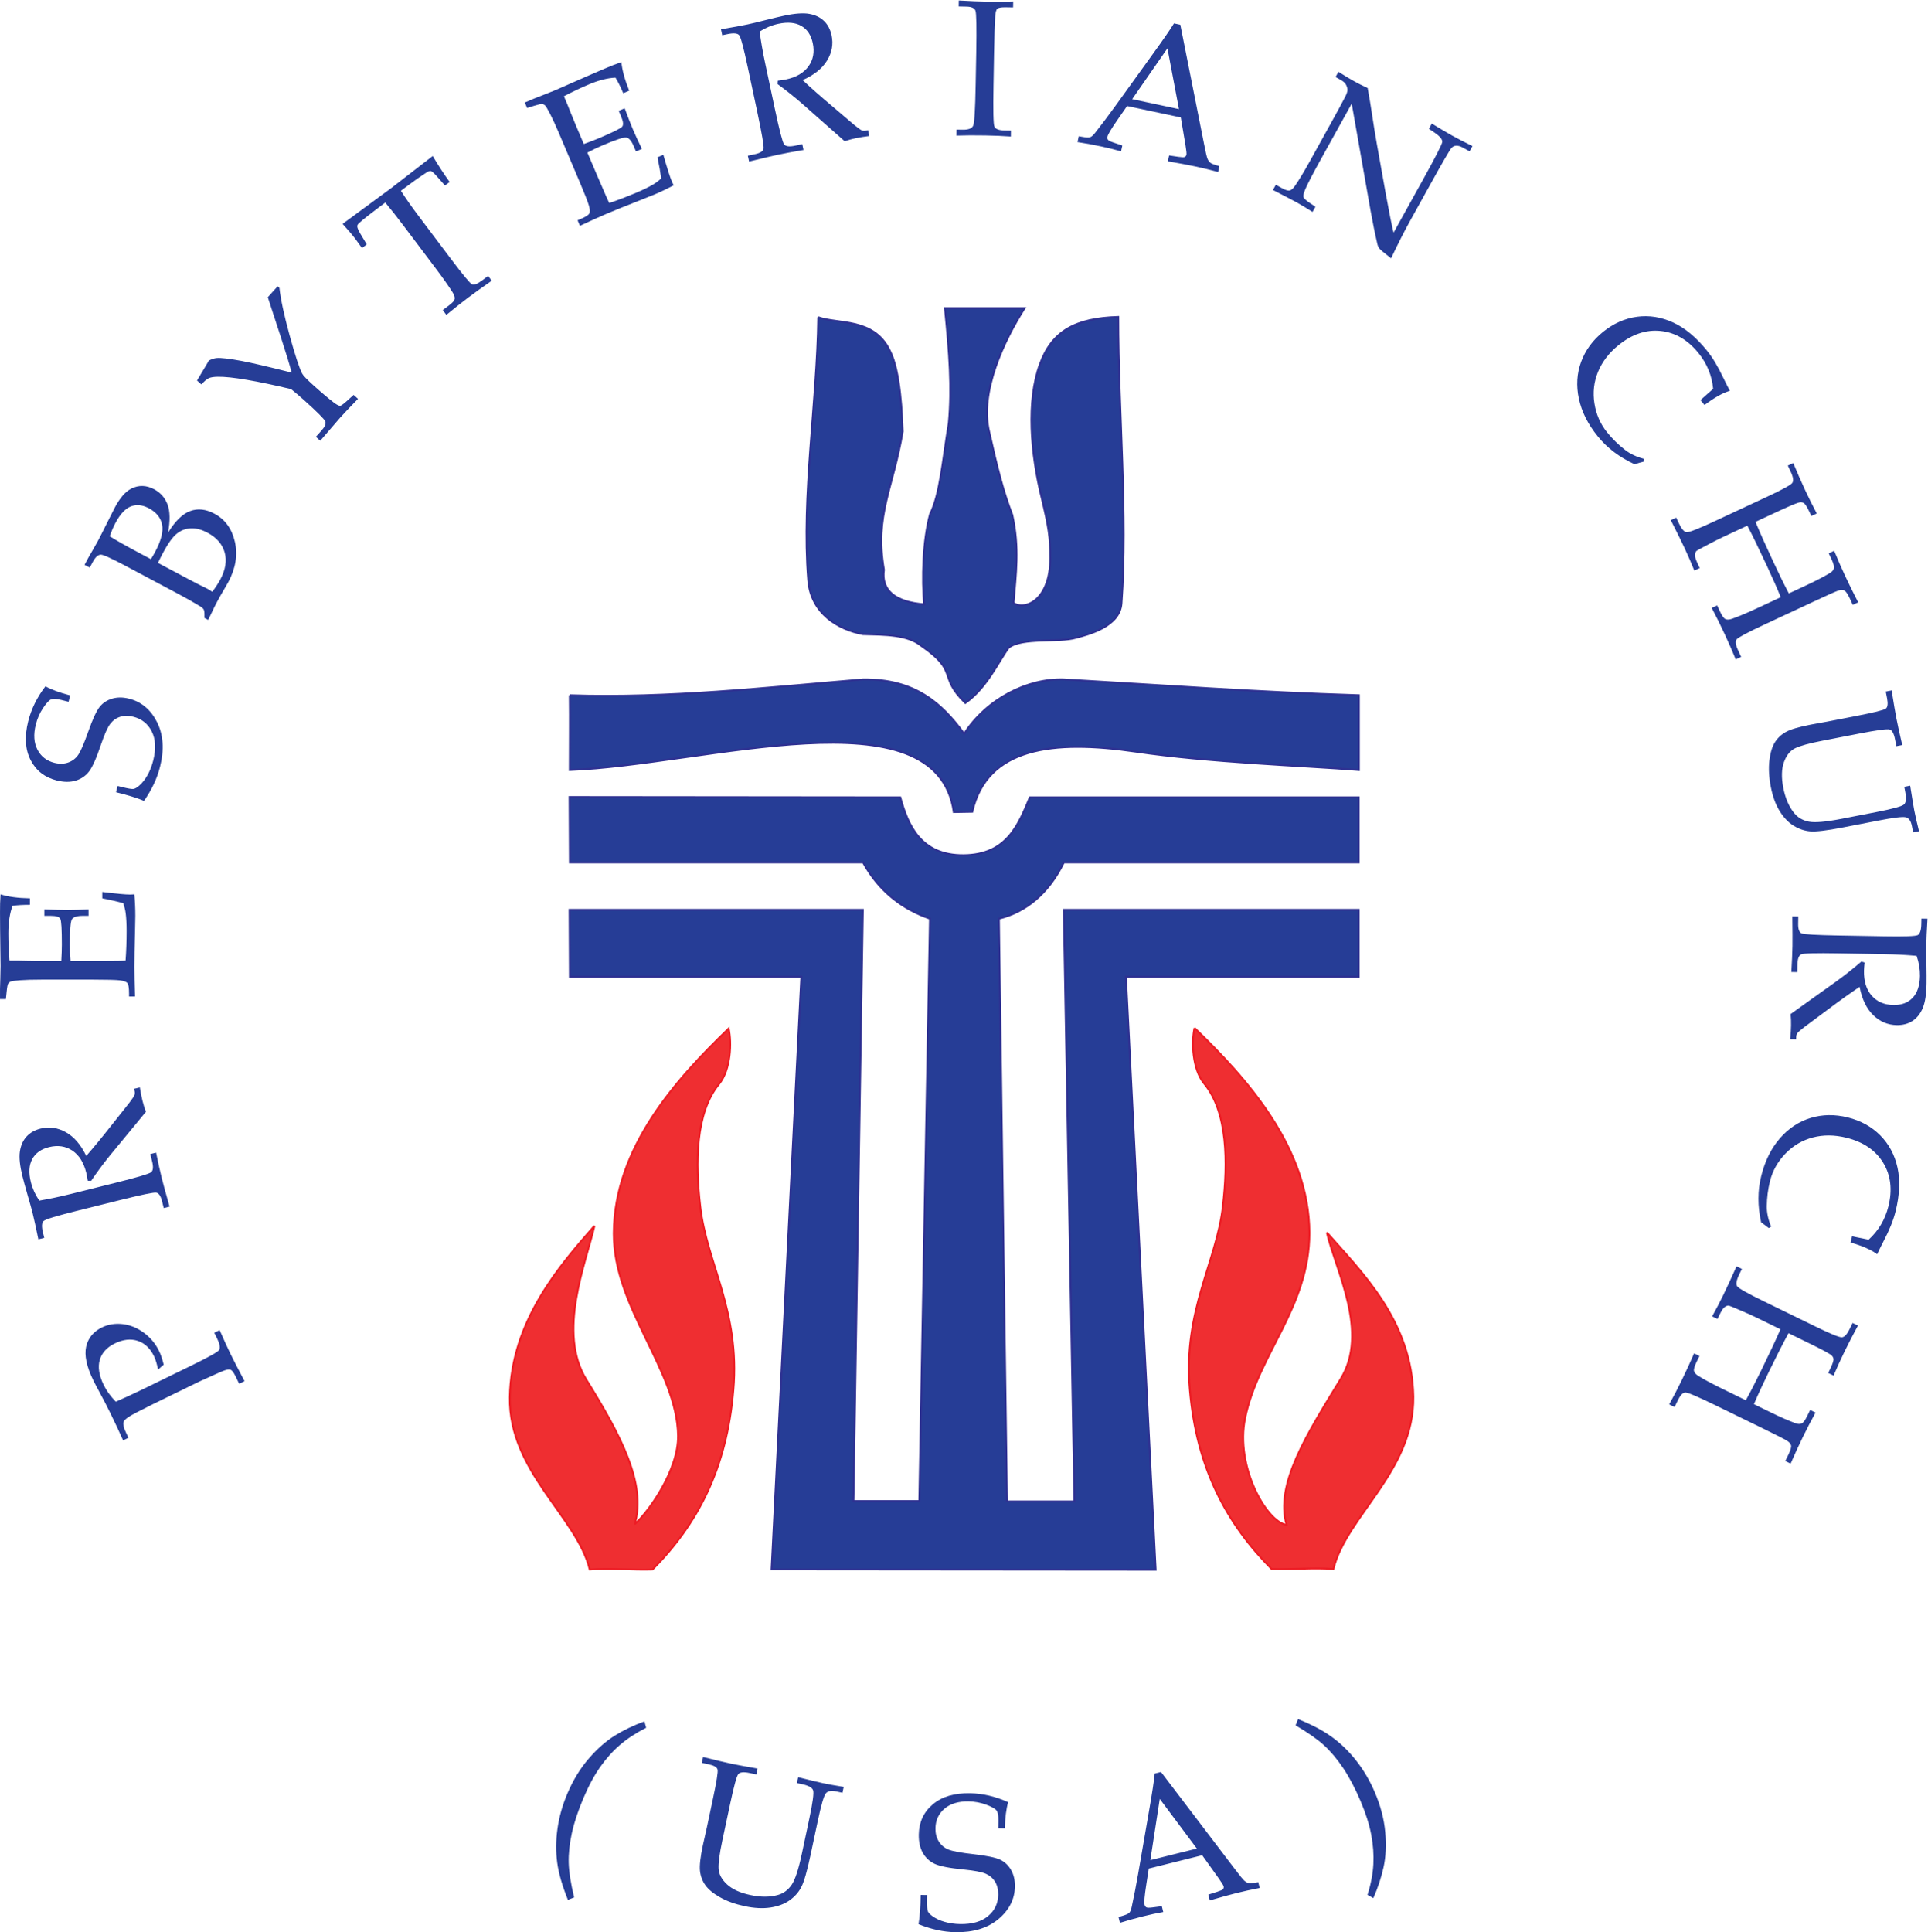 <?xml version="1.0" encoding="UTF-8" standalone="no"?> <svg xmlns:dc="http://purl.org/dc/elements/1.1/" xmlns:cc="http://creativecommons.org/ns#" xmlns:rdf="http://www.w3.org/1999/02/22-rdf-syntax-ns#" xmlns:svg="http://www.w3.org/2000/svg" xmlns="http://www.w3.org/2000/svg" viewBox="0 0 683.947 685.387" height="685.387" width="683.947" xml:space="preserve" id="svg2" version="1.1"><defs id="defs6"></defs><g transform="matrix(1.333,0,0,-1.333,0,685.387)" id="g10"><g transform="scale(0.1)" id="g12"><path id="path14" style="fill:#263d96;fill-opacity:1;fill-rule:evenodd;stroke:none" d="m 2177.58,4297.32 c -2.58,-227.97 -44.73,-471.41 -26.67,-699.37 6.88,-88.6 80,-131.61 145.38,-143.66 59.35,-1.72 119.57,-0.86 156.56,-31.83 99.79,-68.81 42.15,-79.14 116.13,-151.39 57.63,40.42 89.47,112.68 115.27,147.09 35.27,28.39 134.2,12.91 179.79,26.67 28.39,7.74 116.13,28.39 120.42,91.19 17.21,235.69 -8.59,506.67 -8.59,762.15 -114.41,-3.44 -176.35,-37.85 -208.18,-125.59 -36.14,-98.07 -24.94,-237.42 5.17,-357.85 18.05,-74.84 22.37,-103.23 22.37,-157.43 0,-114.41 -67.97,-140.21 -98.07,-120.42 6.02,77.42 16.35,146.23 -3.44,234.83 -24.1,61.94 -40.45,127.32 -61.09,219.36 -26.66,108.39 40.45,246.02 93.77,330.33 -60.22,0 -152.26,0 -211.61,0 12.04,-119.57 18.92,-210.76 10.32,-305.38 -16.34,-98.93 -23.23,-190.11 -49.9,-242.58 -18.92,-68.82 -22.36,-174.63 -15.48,-240.01 -78.28,6.02 -115.27,37.86 -107.53,92.05 -24.94,147.1 24.09,214.19 49.89,368.17 -1.71,38.71 -5.16,160 -34.4,215.06 -42.15,87.75 -137.64,69.68 -190.11,88.61 v 0"></path><path id="path16" style="fill:none;stroke:#2e3192;stroke-width:5.161;stroke-linecap:butt;stroke-linejoin:miter;stroke-miterlimit:2.613;stroke-dasharray:none;stroke-opacity:1" d="m 2177.58,4297.32 c -2.58,-227.97 -44.73,-471.41 -26.67,-699.37 6.88,-88.6 80,-131.61 145.38,-143.66 59.35,-1.72 119.57,-0.86 156.56,-31.83 99.79,-68.81 42.15,-79.14 116.13,-151.39 57.63,40.42 89.47,112.68 115.27,147.09 35.27,28.39 134.2,12.91 179.79,26.67 28.39,7.74 116.13,28.39 120.42,91.19 17.21,235.69 -8.59,506.67 -8.59,762.15 -114.41,-3.44 -176.35,-37.85 -208.18,-125.59 -36.14,-98.07 -24.94,-237.42 5.17,-357.85 18.05,-74.84 22.37,-103.23 22.37,-157.43 0,-114.41 -67.97,-140.21 -98.07,-120.42 6.02,77.42 16.35,146.23 -3.44,234.83 -24.1,61.94 -40.45,127.32 -61.09,219.36 -26.66,108.39 40.45,246.02 93.77,330.33 -60.22,0 -152.26,0 -211.61,0 12.04,-119.57 18.92,-210.76 10.32,-305.38 -16.34,-98.93 -23.23,-190.11 -49.9,-242.58 -18.92,-68.82 -22.36,-174.63 -15.48,-240.01 -78.28,6.02 -115.27,37.86 -107.53,92.05 -24.94,147.1 24.09,214.19 49.89,368.17 -1.71,38.71 -5.16,160 -34.4,215.06 -42.15,87.75 -137.64,69.68 -190.11,88.61 z"></path><path id="path18" style="fill:#263d96;fill-opacity:1;fill-rule:evenodd;stroke:none" d="m 1516.4,3291.42 c 262.36,-8.61 523.87,20.64 780.22,42.15 138.49,1.72 209.89,-63.66 269.24,-144.52 60.23,92.9 168.6,147.96 265.81,144.52 264.96,-15.48 508.4,-33.55 784.53,-42.15 0,-69.68 0,-128.18 0,-198.71 -154.84,12.04 -394.84,19.78 -594.41,49.03 -218.5,31.83 -394.84,12.04 -434.41,-160 l -49.04,-0.86 c -46.45,324.3 -664.95,124.73 -1021.94,111.83 0,71.39 0.86,127.31 0,198.71 v 0"></path><path id="path20" style="fill:none;stroke:#2e3192;stroke-width:5.161;stroke-linecap:butt;stroke-linejoin:miter;stroke-miterlimit:2.613;stroke-dasharray:none;stroke-opacity:1" d="m 1516.4,3291.42 c 262.36,-8.61 523.87,20.64 780.22,42.15 138.49,1.72 209.89,-63.66 269.24,-144.52 60.23,92.9 168.6,147.96 265.81,144.52 264.96,-15.48 508.4,-33.55 784.53,-42.15 0,-69.68 0,-128.18 0,-198.71 -154.84,12.04 -394.84,19.78 -594.41,49.03 -218.5,31.83 -394.84,12.04 -434.41,-160 l -49.04,-0.86 c -46.45,324.3 -664.95,124.73 -1021.94,111.83 0,71.39 0.86,127.31 0,198.71 z"></path><path id="path22" style="fill:#263d96;fill-opacity:1;fill-rule:evenodd;stroke:none" d="m 2658.2,2697.21 c 70.54,17.2 131.62,65.37 172.91,149.68 h 784.53 v 172.9 h -874.87 c -30.09,-72.26 -61.07,-153.12 -176.34,-153.98 -115.27,-0.86 -148.81,81.72 -168.6,153.98 l -880.01,0.86 0.86,-173.76 h 780.23 c 41.29,-75.71 103.22,-123.88 178.06,-149.68 L 2446.58,1147.08 H 2271.1 l 24.95,1573.35 h -780.23 l 0.86,-178.07 H 2132.6 L 2053.46,965.574 3075.4,964.719 2996.26,2542.36 h 619.38 v 178.07 h -784.53 l 28.39,-1574.21 h -179.8 l -21.5,1550.99 v 0"></path><path id="path24" style="fill:none;stroke:#2e3192;stroke-width:5.161;stroke-linecap:butt;stroke-linejoin:miter;stroke-miterlimit:2.613;stroke-dasharray:none;stroke-opacity:1" d="m 2658.2,2697.21 c 70.54,17.2 131.62,65.37 172.91,149.68 h 784.53 v 172.9 h -874.87 c -30.09,-72.26 -61.07,-153.12 -176.34,-153.98 -115.27,-0.86 -148.81,81.72 -168.6,153.98 l -880.01,0.86 0.86,-173.76 h 780.23 c 41.29,-75.71 103.22,-123.88 178.06,-149.68 L 2446.58,1147.08 H 2271.1 l 24.95,1573.35 h -780.23 l 0.86,-178.07 H 2132.6 L 2053.46,965.574 3075.4,964.719 2996.26,2542.36 h 619.38 v 178.07 h -784.53 l 28.39,-1574.21 h -179.8 l -21.5,1550.99 z"></path><path id="path26" style="fill:#ef2e31;fill-opacity:1;fill-rule:evenodd;stroke:none" d="m 1939.12,2404.71 c -139.55,-134.57 -304.86,-317.32 -305.69,-544.92 -0.83,-198.54 168.63,-363.01 171.12,-539.11 0.83,-92.21 -78.91,-202.69 -115.46,-235.08 31.57,107.99 -38.21,238.39 -128.76,384.6 -78.08,126.26 -1.66,309.01 21.6,409.52 -91.37,-104.66 -221.79,-252.52 -225.11,-456.04 -3.33,-197.7 178.59,-318.15 212.65,-458.532 53.17,4.149 113.8,-1.664 166.97,0 118.79,119.622 197.7,267.482 215.14,477.632 18.28,211 -71.44,338.92 -88.05,488.44 -13.29,114.64 -13.29,249.2 49.84,325.63 31.57,38.21 34.06,110.47 25.75,147.86 v 0"></path><path id="path28" style="fill:none;stroke:#ed1c24;stroke-width:4.984;stroke-linecap:butt;stroke-linejoin:miter;stroke-miterlimit:2.613;stroke-dasharray:none;stroke-opacity:1" d="m 1939.12,2404.71 c -139.55,-134.57 -304.86,-317.32 -305.69,-544.92 -0.83,-198.54 168.63,-363.01 171.12,-539.11 0.83,-92.21 -78.91,-202.69 -115.46,-235.08 31.57,107.99 -38.21,238.39 -128.76,384.6 -78.08,126.26 -1.66,309.01 21.6,409.52 -91.37,-104.66 -221.79,-252.52 -225.11,-456.04 -3.33,-197.7 178.59,-318.15 212.65,-458.532 53.17,4.149 113.8,-1.664 166.97,0 118.79,119.622 197.7,267.482 215.14,477.632 18.28,211 -71.44,338.92 -88.05,488.44 -13.29,114.64 -13.29,249.2 49.84,325.63 31.57,38.21 34.06,110.47 25.75,147.86 z"></path><path id="path30" style="fill:#ef2e31;fill-opacity:1;fill-rule:evenodd;stroke:none" d="m 3178.92,2406.14 c 139.55,-134.56 304.84,-318.14 305.68,-544.92 0,-198.52 -136.23,-322.3 -171.11,-493.42 -26.58,-127.92 56.48,-275.78 110.47,-284.09 -31.57,107.99 54.82,242.56 143.71,387.93 77.24,124.6 -13.3,289.9 -36.54,390.41 91.36,-104.66 226.75,-234.25 230.07,-436.93 2.5,-197.7 -178.59,-318.15 -212.63,-458.538 -53.17,4.16 -111.31,-1.66 -164.48,0 -118.79,119.618 -200.19,267.478 -217.63,477.648 -18.28,210.98 71.42,338.91 88.04,488.44 13.29,114.63 13.29,249.19 -49.84,325.61 -31.56,38.21 -34.06,110.49 -25.74,147.86 v 0"></path><path id="path32" style="fill:none;stroke:#ed1c24;stroke-width:4.984;stroke-linecap:butt;stroke-linejoin:miter;stroke-miterlimit:2.613;stroke-dasharray:none;stroke-opacity:1" d="m 3178.92,2406.14 c 139.55,-134.56 304.84,-318.14 305.68,-544.92 0,-198.52 -136.23,-322.3 -171.11,-493.42 -26.58,-127.92 56.48,-275.78 110.47,-284.09 -31.57,107.99 54.82,242.56 143.71,387.93 77.24,124.6 -13.3,289.9 -36.54,390.41 91.36,-104.66 226.75,-234.25 230.07,-436.93 2.5,-197.7 -178.59,-318.15 -212.63,-458.538 -53.17,4.16 -111.31,-1.66 -164.48,0 -118.79,119.618 -200.19,267.478 -217.63,477.648 -18.28,210.98 71.42,338.91 88.04,488.44 13.29,114.63 13.29,249.19 -49.84,325.61 -31.56,38.21 -34.06,110.49 -25.74,147.86 z"></path><path id="path34" style="fill:#263d96;fill-opacity:1;fill-rule:nonzero;stroke:none" d="m 308.012,1411.66 c 22.32,9.58 45.801,20.38 70.515,32.41 l 129.633,63.27 c 45.606,22.18 70.445,36.03 74.586,41.4 4.074,5.37 2.457,15.65 -4.918,30.79 l -7.633,15.66 14.297,6.98 c 11.961,-27.29 21.735,-48.71 29.309,-64.17 6.594,-13.59 18.949,-37.52 36.933,-71.67 l -14.296,-6.98 -9.961,20.49 c -4.661,9.52 -8.864,15.07 -12.489,16.64 -3.691,1.61 -9.316,1.03 -16.879,-1.75 -7.574,-2.73 -29.949,-12.62 -67.214,-29.7 l -121.29,-59.12 -46.707,-23.61 c -19.343,-9.84 -30.273,-17.8 -32.796,-23.75 -2.52,-6.01 -0.125,-16.49 7.183,-31.5 l 5.563,-11.39 -14.297,-6.98 c -8.473,19.35 -19.797,43.54 -33.961,72.58 -8.352,17.08 -18.055,35.9 -29.172,56.35 -7.313,13.46 -12.684,23.8 -16.18,30.91 -17.851,36.62 -24.191,66.5 -19.015,89.66 5.304,23.03 19.277,40.04 41.984,51.11 16.492,8.09 34.668,11.06 54.531,8.92 19.86,-2.12 38.688,-9.69 56.473,-22.64 17.789,-13 31.504,-29.43 41.144,-49.22 4.461,-9.12 8.536,-21.15 12.286,-36.16 l -15.071,-13.01 c -2.972,15.01 -6.664,27.04 -10.996,35.96 -10.222,20.84 -24.648,34.36 -43.211,40.43 -18.629,6.16 -38.945,3.82 -60.871,-6.91 -21.219,-10.35 -34.543,-24.9 -40.039,-43.8 -5.5,-18.88 -1.945,-41.33 10.668,-67.21 7.18,-14.68 17.793,-29.3 31.891,-43.99 z m -78.528,654 c 19.082,21.8 40.95,48.32 65.594,79.63 l 49.356,62.3 c 8.343,10.93 12.937,17.98 13.714,21.09 0.778,3.17 0.84,6.2 0.059,9.18 l -1.547,6.35 15.461,3.88 c 2.199,-13.85 4.594,-25.88 7.117,-35.97 2.266,-9.32 5.301,-19.02 9.051,-28.98 l -95.601,-116.05 c -17.532,-21.54 -34.29,-44.12 -50.27,-67.73 l -8.988,0.39 c -1.555,9.7 -2.844,16.82 -4.012,21.34 -6.797,27.3 -19.148,46.91 -37.07,58.87 -17.914,11.9 -38.614,14.94 -62.157,9.06 -21.093,-5.24 -35.91,-15.91 -44.507,-31.89 -8.605,-16.04 -9.832,-36.36 -3.629,-61.06 4.273,-17.15 11.715,-33.58 22.453,-49.3 26.453,4.53 54.461,10.41 84.09,17.79 l 118.386,29.56 c 57.7,14.36 89.395,23.74 94.961,28.08 5.629,4.33 6.532,14.17 2.715,29.36 l -4.789,19.08 15.461,3.89 c 5.625,-27.43 10.676,-50.08 15.074,-67.86 3.492,-14.1 10.414,-39.33 20.766,-75.82 l -15.465,-3.88 -4.59,18.37 c -3.488,14.05 -8.601,21.61 -15.394,22.71 -6.793,1.1 -39.332,-5.63 -97.68,-20.19 L 200.117,1918.5 c -50.652,-12.68 -78.664,-21.23 -83.902,-25.75 -5.301,-4.53 -5.887,-15.13 -1.746,-31.82 l 3.297,-13.2 -15.715,-3.95 c -6.278,30.73 -11.387,54.08 -15.399,70.13 -2.715,10.8 -6.988,26.2 -12.871,46.25 -6.66,23.36 -11.32,40.17 -13.848,50.45 -7.051,28.27 -9.441,50.46 -7.109,66.57 2.324,16.11 8.149,29.37 17.527,39.78 9.445,10.42 21.93,17.6 37.644,21.48 23.035,5.76 45.481,2.52 67.215,-9.64 21.801,-12.16 39.91,-33.25 54.273,-63.14 z m -41.718,518.73 h 61.902 l 35.645,0.27 c 22.25,0 38.492,0.26 48.773,0.77 1.875,24.59 2.785,50.92 2.785,79.05 0,18.9 -0.844,34.74 -2.523,47.55 -1.035,8.21 -3.239,17.01 -6.598,26.27 -14.816,4.2 -33.316,8.47 -55.57,12.87 v 16.94 c 37.004,-4.59 61.648,-6.85 74.008,-6.85 l 11.382,0.52 c 1.684,-19.34 2.524,-38.43 2.524,-57.13 L 359.316,2665 c -1.16,-43.79 -1.746,-75.94 -1.746,-96.52 0,-19.72 0.586,-45.92 1.746,-78.59 h -15.914 v 7.82 c 0,14.69 -1.425,23.87 -4.265,27.69 -2.914,3.76 -9.641,6.28 -20.25,7.57 -10.61,1.23 -34.028,1.89 -70.254,1.89 H 109.941 c -22.769,0 -41.332,-0.54 -55.824,-1.63 -14.492,-1.1 -23.16,-2.32 -25.938,-3.55 -2.785,-1.3 -4.918,-3.11 -6.406,-5.44 -1.555,-2.39 -2.91,-9.64 -4.078,-21.73 l -2,-19.47 H 0.039 v 27.29 l 0.777,26.78 c 0.449,15.01 0.707,26.4 0.707,34.09 l -1.23,97.1 -0.254,45.99 c -0.195,15.66 0.324,31.51 1.484,47.49 19.992,-6.41 46.059,-9.97 78.082,-10.61 v -17.21 c -18.566,0 -33.965,-0.91 -46.25,-2.78 -7.441,-19.86 -11.129,-44.32 -11.129,-73.29 0,-23.03 1.035,-47.23 3.043,-72.46 15.844,0.14 31.695,0 47.543,-0.51 l 38.941,-0.53 h 51.297 c 0.972,16.7 1.488,31.39 1.488,44.2 0,40.04 -1.359,62.74 -4.137,68.05 -2.785,5.3 -11.453,7.95 -25.945,7.95 h -16.43 v 17.21 c 25.426,-1.16 45.739,-1.75 60.938,-1.75 15.98,0 34.867,0.59 56.601,1.75 v -17.21 h -14.683 c -16.172,0 -26.067,-3.17 -29.692,-9.44 -3.621,-6.35 -5.433,-28.6 -5.433,-66.83 0,-14.1 0.648,-28.79 2.008,-43.93 z m -66.891,730.99 c 15.848,-8.86 37.777,-16.95 65.855,-24.26 l -4.269,-16.95 -19.598,4.92 c -12.746,3.17 -21.804,3.55 -27.238,1.29 -5.434,-2.26 -12.547,-10.02 -21.285,-23.22 -8.797,-13.2 -15.137,-27.75 -19.145,-43.8 -6.535,-26.13 -5.043,-48.38 4.465,-66.63 9.512,-18.24 24.641,-29.95 45.344,-35.12 13.066,-3.3 25.105,-2.98 35.965,0.77 10.937,3.83 19.797,10.35 26.527,19.73 6.785,9.32 15.914,30.41 27.488,63.34 11.649,32.85 21.672,54.53 30.02,65.01 8.34,10.54 19.406,17.86 33.121,21.99 13.711,4.14 28.715,4.14 45.082,0.07 32.863,-8.16 57.707,-28.98 74.59,-62.29 16.816,-33.39 19.601,-72.98 8.152,-118.71 -3.883,-15.72 -9.449,-31.12 -16.629,-46.25 -7.113,-15.21 -15.843,-30.08 -26.066,-44.7 -18.895,7.82 -43.727,15.45 -74.461,22.96 l 4.141,16.69 12.226,-3.04 c 15.852,-3.95 25.875,-5.56 30.086,-4.92 4.141,0.71 9.121,3.56 14.875,8.54 8.606,7.44 16.109,16.95 22.574,28.52 6.469,11.59 11.45,24.59 15.075,38.95 7.695,30.92 6.343,56.61 -4.016,77.05 -10.344,20.5 -26.707,33.5 -49.09,39.07 -13.07,3.3 -24.906,3.17 -35.391,-0.26 -10.48,-3.49 -19.21,-9.83 -26.195,-19.02 -6.988,-9.19 -15.074,-27.42 -24.324,-54.6 -12.16,-36.22 -22.836,-60.22 -32.02,-71.99 -9.183,-11.78 -21.027,-19.87 -35.582,-24.2 -14.554,-4.4 -31.246,-4.2 -50.004,0.45 -31.89,7.96 -55.113,26.01 -69.601,54.08 -14.559,28.14 -16.75,62.56 -6.602,103.25 4.078,16.36 9.961,32.28 17.535,47.86 7.633,15.53 17.075,30.67 28.395,45.42 z m 326.355,409.08 c 19.083,30.92 38.747,50.01 58.997,57.38 20.242,7.38 41.589,5.05 64.101,-6.92 28.465,-15.07 46.645,-39.98 54.668,-74.71 8.016,-34.68 2.262,-70.32 -17.148,-106.87 l -9.899,-17.33 c -8.601,-14.56 -15.652,-26.92 -21.082,-37.2 -3.945,-7.44 -8.543,-16.69 -13.719,-27.88 l -9.183,-18.89 -10.024,5.37 c 0.45,11.57 -0.07,18.82 -1.558,21.8 -1.485,2.97 -4.848,6.08 -10.219,9.31 -17.141,10.48 -37.004,21.68 -59.644,33.71 l -138.95,73.94 c -37.191,19.72 -58.929,29.62 -65.269,29.56 -7.567,-0.2 -14.688,-6.67 -21.41,-19.28 l -8.086,-15.2 -13.844,7.38 9.828,18.49 11.652,20.18 c 6.141,10.48 10.797,18.77 14.032,24.85 4.98,9.37 14.488,28.08 28.465,56.15 l 16.625,32.93 c 13.582,25.61 28.203,42.36 43.855,50.25 19.797,9.9 39.98,9.32 60.68,-1.68 16.941,-8.99 28.851,-22.51 35.707,-40.56 6.793,-18.04 7.312,-42.95 1.425,-74.78 z m -45.609,-70.7 c 4.399,7.18 8.219,13.91 11.582,20.18 15.719,29.57 21.738,53.56 18.047,71.94 -3.687,18.36 -15.395,32.79 -35.191,43.34 -17.079,9.05 -33.055,10.74 -47.934,4.85 -14.812,-5.82 -28.461,-20.5 -41.012,-43.99 -5.5,-10.41 -10.547,-22.25 -15.136,-35.45 17.461,-11 44.57,-26.26 81.312,-45.8 l 28.332,-15.07 z m 163.277,-86.87 c 9.442,12.74 16.555,23.67 21.344,32.72 14.043,26.33 17.856,50.46 11.516,72.46 -6.336,21.93 -21.543,39.33 -45.668,52.13 -16.051,8.54 -30.985,12.42 -44.899,11.59 -13.906,-0.78 -26.32,-5.7 -37.253,-14.63 -11,-8.99 -23.161,-26.07 -36.618,-51.36 -4.007,-7.57 -8.343,-16.23 -13.004,-26 l 79.18,-42.11 28.274,-14.75 c 10.339,-4.92 18.171,-8.8 23.543,-11.65 4.011,-2.13 8.535,-4.91 13.585,-8.4 z m 211.274,583.22 c -4.656,18.05 -13.777,48.13 -27.496,90.37 l -36.028,110.3 26.262,29.11 4.656,-4.21 c 3.426,-30.72 12.422,-72.71 27.043,-126.01 14.618,-53.24 25.809,-87.4 33.633,-102.33 2.785,-5.25 12.684,-15.53 29.696,-30.86 22.64,-20.39 41.14,-36.04 55.437,-46.84 7.766,-5.69 13.195,-8.21 16.301,-7.7 3.105,0.52 10.097,5.83 21.027,15.92 l 14.356,12.94 11.644,-10.49 c -20.504,-21.02 -36.285,-37.64 -47.289,-49.87 l -53.168,-61.65 -11.644,10.48 14.359,15.98 c 9.574,10.61 13.137,18.95 10.676,25.04 -2.461,6.07 -21.282,24.96 -56.477,56.6 -10.219,9.24 -21.738,19.01 -34.476,29.3 -44.184,10.61 -83.258,18.83 -117.219,24.65 -33.895,5.88 -60.098,8.6 -78.594,8.28 -10.09,-0.2 -17.793,-1.42 -22.961,-3.63 -5.176,-2.26 -11.844,-7.89 -19.988,-16.88 l -11.645,10.48 c 3.618,6.02 10.735,17.92 21.282,35.64 l 10.351,17.53 c 7.309,3.82 14.164,6.02 20.57,6.6 11.512,0.98 33.571,-1.55 66.239,-7.63 25.031,-4.66 69.539,-15.01 133.453,-31.12 z m 290.648,483.87 c 13.71,-21.27 28.97,-43.08 45.86,-65.39 l 86.62,-115.02 c 32.22,-42.82 51.1,-65.53 56.54,-68.31 5.43,-2.72 14.74,0.84 27.94,10.81 l 15.13,11.38 9.64,-12.75 c -24.58,-16.95 -45.08,-31.7 -61.64,-44.18 -16.7,-12.55 -36.42,-28.14 -59.06,-46.77 l -9.65,12.75 16.96,12.8 c 8.92,6.67 13.84,12.22 14.75,16.63 0.9,4.39 -0.91,10.21 -5.37,17.59 -10.55,16.76 -25.17,37.59 -43.93,62.49 l -86.81,115.21 c -17.08,22.71 -33.25,43.21 -48.51,61.46 l -20.58,-15.53 c -33.245,-25.04 -50.968,-39.59 -53.108,-43.67 -2.204,-4.07 0.07,-11.77 6.925,-23.02 l 17.528,-29.17 -12.742,-9.65 -17.665,24.33 c -7.304,9.7 -18.625,23.03 -33.894,39.97 73.359,53.76 116.446,85.52 129.186,95.1 l 110.55,85.51 c 14.56,-24.65 29.56,-47.67 45.09,-69.15 l -12.49,-9.38 -21.93,24.91 c -7.69,8.53 -12.93,13.06 -15.65,13.65 -2.78,0.58 -6.86,-0.85 -12.23,-4.34 -15.65,-10.09 -32.86,-22.19 -51.68,-36.42 l -15.78,-11.84 z m 496.41,101.63 24.2,-56.99 14.17,-32.67 c 8.67,-20.44 15.26,-35.32 19.72,-44.57 23.36,7.89 48,17.33 73.88,28.33 17.34,7.38 31.63,14.3 42.69,20.9 7.25,4.14 14.43,9.57 21.68,16.3 -1.95,15.27 -5.25,34.03 -9.91,56.21 l 15.59,6.6 c 10.29,-35.84 17.79,-59.45 22.64,-70.76 l 4.92,-10.36 c -17.14,-9.12 -34.35,-17.33 -51.56,-24.64 l -36.8,-14.75 c -40.75,-16.05 -70.64,-28.08 -89.53,-36.1 -18.11,-7.7 -42.05,-18.5 -71.61,-32.34 l -6.27,14.68 7.24,3.1 c 13.45,5.7 21.41,10.61 23.74,14.75 2.39,4.08 2.07,11.33 -0.91,21.54 -2.97,10.29 -11.51,32.09 -25.68,65.41 l -54.21,127.69 c -8.86,20.9 -16.69,37.84 -23.35,50.78 -6.66,12.87 -11.12,20.38 -13.32,22.45 -2.27,2.07 -4.79,3.3 -7.57,3.81 -2.72,0.46 -9.9,-1.16 -21.54,-4.78 l -18.69,-5.76 -6.15,14.43 25.1,10.67 24.96,9.77 c 13.98,5.37 24.59,9.57 31.7,12.62 l 88.82,39.06 42.18,18.18 c 14.35,6.28 29.17,12.04 44.31,17.14 1.94,-20.89 8.87,-46.25 20.76,-76 l -15.84,-6.73 c -7.25,17.07 -14.11,30.85 -20.64,41.46 -21.16,-0.9 -45.09,-7.05 -71.74,-18.37 -21.22,-8.99 -43.08,-19.4 -65.53,-31.11 6.34,-14.49 12.42,-29.11 18.11,-43.92 l 14.75,-35.98 20.05,-47.22 c 15.72,5.56 29.44,10.87 41.21,15.85 36.88,15.66 57.18,25.75 61,30.41 3.75,4.65 2.85,13.64 -2.85,26.97 l -6.4,15.14 15.85,6.73 c 8.87,-23.88 16.24,-42.83 22.19,-56.8 6.21,-14.69 14.16,-31.83 23.73,-51.36 l -15.84,-6.73 -5.76,13.46 c -6.27,14.87 -13.06,22.77 -20.31,23.61 -7.18,0.9 -28.4,-6.15 -63.52,-21.09 -13,-5.5 -26.2,-11.84 -39.66,-19.02 z m 572.76,192.96 c 21.08,-19.79 46.83,-42.56 77.3,-68.24 l 60.54,-51.49 c 10.68,-8.74 17.54,-13.59 20.64,-14.43 3.11,-0.9 6.15,-1.03 9.12,-0.39 l 6.47,1.36 3.3,-15.59 c -13.91,-1.74 -26,-3.68 -36.23,-5.88 -9.38,-2.01 -19.15,-4.66 -29.3,-8.03 l -112.62,99.49 c -20.96,18.31 -42.95,35.84 -65.98,52.66 l 0.71,8.93 c 9.7,1.23 16.89,2.32 21.54,3.29 27.5,5.83 47.54,17.54 60.1,35 12.61,17.47 16.37,38.04 11.31,61.78 -4.52,21.28 -14.61,36.49 -30.34,45.6 -15.71,9.13 -36.02,11.07 -60.93,5.76 -17.34,-3.62 -34.02,-10.54 -50.14,-20.7 3.63,-26.58 8.54,-54.86 14.88,-84.67 l 25.36,-119.35 c 12.36,-58.16 20.64,-90.12 24.78,-95.88 4.14,-5.75 13.91,-6.98 29.24,-3.75 l 19.28,4.15 3.29,-15.6 c -27.62,-4.66 -50.39,-8.92 -68.31,-12.73 -14.16,-2.98 -39.65,-9 -76.46,-18.05 l -3.3,15.58 18.51,3.95 c 14.16,2.98 21.93,7.89 23.22,14.62 1.29,6.73 -4.27,39.52 -16.76,98.33 l -25.29,118.89 c -10.87,51.04 -18.44,79.31 -22.77,84.75 -4.33,5.49 -14.94,6.4 -31.7,2.84 l -13.4,-2.84 -3.35,15.84 c 30.98,5.18 54.46,9.51 70.64,12.94 10.86,2.27 26.46,6.02 46.7,11.2 23.55,5.88 40.5,9.89 50.91,12.09 28.46,6.08 50.78,7.63 66.76,4.79 16.04,-2.91 29.11,-9.19 39.2,-18.96 10.02,-9.7 16.75,-22.51 20.12,-38.29 4.92,-23.29 0.97,-45.55 -12.03,-66.89 -12.94,-21.35 -34.61,-38.69 -65.01,-52.08 z m 409.6,-131.76 15.91,-0.27 c 15.66,-0.32 25.11,3.3 28.41,10.87 3.23,7.51 5.43,43.8 6.53,108.81 l 1.56,85.58 c 1.15,67.41 0.45,104.54 -2.15,111.52 -2.58,6.93 -10.6,10.55 -24.06,10.74 l -20.5,0.39 0.32,15.91 c 27.95,-1.68 55.57,-2.71 82.8,-3.23 22.77,-0.39 43.41,-0.13 61.97,0.71 l -0.31,-15.91 -19.42,0.32 c -11.97,0.2 -19.47,-1.1 -22.58,-3.88 -3.1,-2.85 -4.98,-10.03 -5.68,-21.67 -1.17,-17.99 -2.15,-50.07 -2.99,-96.19 l -1.48,-87.21 c -1.15,-65.46 -0.39,-101.55 2.4,-108.28 2.72,-6.73 11.84,-10.22 27.36,-10.48 l 16.68,-0.26 -0.25,-15.91 c -20.7,1.49 -43.28,2.45 -67.73,2.91 -28.46,0.52 -54.15,0.39 -77.05,-0.39 l 0.26,15.92 z m 596.82,32.4 -142.91,30.34 -25.21,-36.23 c -16.62,-24.06 -25.63,-39 -26.86,-44.95 -0.84,-3.76 -0.39,-6.73 1.37,-8.8 1.68,-2.07 6.66,-4.53 14.81,-7.31 l 23.16,-7.76 -3.3,-15.59 c -15.59,4.53 -33.24,8.92 -52.97,13.13 -23.75,5.05 -44.71,8.86 -62.95,11.51 l 3.3,15.59 7.5,-1.29 c 11.58,-2.13 19.28,-2.52 23.09,-1.17 3.83,1.3 8.47,5.64 14.04,12.87 16.7,21.29 34.1,44.32 52.15,69.29 l 100.64,139.54 c 26.86,36.99 45.49,64.03 56.02,81.05 l 16.84,-3.56 63.18,-317.49 c 4.22,-21.54 7.24,-34.61 9.2,-39.27 1.99,-4.66 4.59,-8.21 7.81,-10.67 3.24,-2.52 11.19,-5.43 23.69,-8.8 l -3.3,-15.59 c -21.15,5.69 -41.46,10.61 -60.88,14.75 -18.18,3.88 -42.44,8.41 -72.83,13.65 l 3.36,15.59 24.77,-3.69 c 8.86,-1.23 14.23,-1.42 16.11,-0.58 2.85,1.23 4.59,3.3 5.17,6.08 0.65,2.98 -0.19,11.26 -2.46,24.84 l -12.54,74.52 z m -129.37,48.65 124.45,-26.46 -30.66,161.66 -93.79,-135.2 z m 584.2,-11.97 -84.69,-152.79 c -19.28,-34.81 -32.01,-59.45 -38.28,-73.88 -4.81,-11.06 -6.6,-18.37 -5.45,-21.99 1.17,-3.62 7.32,-9.19 18.38,-16.69 l 13.51,-8.93 -7.69,-13.91 c -15.53,9.9 -29.69,18.51 -42.7,25.68 -8.98,4.98 -29.88,15.85 -62.67,32.74 l 7.69,13.9 15.92,-8.86 c 9.57,-5.3 16.56,-7.44 20.96,-6.4 4.39,1.04 9.18,5.24 14.22,12.61 10.62,15.34 23.61,36.94 39.08,64.76 l 60.86,109.9 c 11.46,20.57 22.52,41.14 33.26,61.59 4.45,8.66 6.6,15.19 6.33,19.47 -0.26,4.27 -1.54,8.73 -4.01,13.32 -2.46,4.66 -7.1,8.86 -14.04,12.68 l -13.71,7.63 7.7,13.91 c 18.12,-11.38 32.14,-19.86 42.04,-25.29 10.55,-5.89 22.53,-11.84 35.71,-17.86 4.73,-25.87 8.87,-50.84 12.42,-74.84 3.58,-24.07 7.52,-48.45 11.92,-73.23 l 24.12,-134.74 c 8.8,-48.39 15.66,-82.41 20.56,-102.08 l 78.68,141.86 c 32.93,59.38 49.8,92.44 50.78,99.17 0.9,6.73 -5.71,14.95 -19.73,24.64 l -15.72,10.74 7.69,13.91 c 23.16,-14.17 41.27,-24.91 54.4,-32.15 13.65,-7.63 31.63,-16.88 53.83,-27.81 l -7.7,-13.91 -17.01,9.37 c -13.65,7.64 -24.07,7.38 -31.2,-0.58 -4.7,-5.3 -23.22,-37.19 -55.68,-95.74 l -55.25,-99.68 c -14.88,-26.78 -31.43,-59.52 -49.75,-98.13 -18.3,14.23 -28.71,22.9 -31.17,26.13 -2.46,3.18 -4.28,7.25 -5.37,12.1 -6.35,27.23 -12.36,56.86 -18.11,88.95 l -50.13,284.43 z m 928.22,-788.87 33.69,29.88 c -1.68,17.92 -5.82,34.8 -12.36,50.58 -6.52,15.86 -15.39,30.73 -26.64,44.57 -28.6,35.39 -62.29,54.99 -100.98,58.87 -38.61,3.96 -76.01,-8.66 -111.97,-37.84 -25.24,-20.44 -43.34,-44.05 -54.41,-70.83 -11,-26.78 -14.16,-54.79 -9.58,-84.03 4.59,-29.24 15.84,-54.86 33.72,-76.98 14.21,-17.53 30.27,-33.25 48.24,-47.1 13.4,-10.41 30.1,-18.24 50.13,-23.48 l -0.56,-7.3 c -8.28,-2.08 -16.45,-4.47 -24.53,-7.12 -19.98,9.19 -38.17,19.99 -54.59,32.35 -16.43,12.41 -31,26.45 -43.67,42.17 -26.14,32.15 -42.82,65.53 -50.14,100.01 -7.36,34.48 -5.35,67.14 5.96,97.94 11.32,30.85 30.8,57.44 58.41,79.82 27.62,22.32 57.64,35.71 90.12,40.17 32.52,4.4 64.55,-0.65 96.06,-15.07 31.5,-14.49 61.52,-39.33 90.03,-74.52 14.95,-18.43 29.44,-42.5 43.48,-72.13 7.05,-14.62 13.01,-26.39 17.85,-35.25 -18.83,-5.5 -41.33,-18.12 -67.59,-37.84 l -10.67,13.13 z m 124.71,-334.12 -63.91,-29.82 c -10.99,-5.11 -23.67,-11.52 -38.16,-19.15 -20.31,-10.61 -31.51,-16.75 -33.38,-18.37 -1.95,-1.68 -3.17,-4.92 -3.69,-9.83 -0.53,-4.85 1.23,-11.58 5.23,-20.12 l 7.25,-15.59 -14.42,-6.73 c -8.22,20.38 -16.56,39.78 -25.23,58.29 -8.28,17.85 -20.76,43.21 -37.38,75.94 l 14.41,6.73 6.66,-14.17 c 7.44,-16.04 14.55,-24.26 21.35,-24.65 6.8,-0.39 32.28,9.78 76.6,30.41 l 138.11,64.43 c 39.98,18.63 61.97,30.73 66.05,36.23 4,5.49 2.77,15.26 -3.83,29.36 l -7.89,16.95 14.44,6.73 c 10.66,-25.75 21.07,-49.42 31.17,-71.1 10.21,-21.86 20.64,-42.88 31.44,-63.13 l -14.43,-6.72 -4.59,9.82 c -6.6,14.17 -11.84,22.45 -15.72,24.72 -3.89,2.32 -8.54,2.58 -14.11,0.97 -8.98,-2.72 -29.62,-11.58 -62.03,-26.72 l -52.2,-24.32 c 11.44,-27.76 26.97,-62.56 46.58,-104.54 16.56,-35.57 30.66,-64.17 42.22,-85.91 l 44.71,20.83 c 26.08,12.17 47.54,23.29 64.44,33.38 5.95,3.56 9.51,7.7 10.6,12.49 1.09,4.79 -0.84,12.62 -5.88,23.48 l -7.69,16.5 14.41,6.72 c 9.77,-23.87 19.61,-46.32 29.38,-67.21 10.54,-22.57 21.99,-45.87 34.47,-69.8 l -14.42,-6.73 -8.08,17.41 c -5.51,11.77 -10.29,18.7 -14.44,20.76 -4.14,2.07 -9.82,1.82 -17.07,-0.71 -7.32,-2.59 -29.31,-12.42 -66.11,-29.63 l -126.66,-59.05 c -46.91,-21.81 -72.38,-35.39 -76.6,-40.57 -4.14,-5.17 -2.97,-14.81 3.63,-28.84 l 8.28,-17.93 -14.43,-6.73 c -8.73,21.61 -18.38,43.61 -28.79,66.05 -11.97,25.68 -23.67,49.36 -35.06,70.96 l 14.44,6.73 7.36,-15.78 c 5.37,-11.58 10.23,-18.5 14.43,-20.58 4.26,-2.13 10.22,-1.87 17.91,0.78 16.51,5.7 39.79,15.54 69.87,29.57 l 59.59,27.75 c -8.81,22.12 -21.04,49.81 -36.62,83.25 -22.19,47.61 -39.59,83.32 -52.21,107.19 z m 368.4,-441.49 15.66,3.03 c 5.43,-34.09 9.63,-58.87 12.62,-74.25 3.16,-16.18 8.34,-39.92 15.64,-71.1 l -15.64,-3.04 -3.58,18.11 c -2.97,15.53 -7.75,24.32 -14.35,26.27 -6.53,2 -33.83,-1.68 -81.76,-11 l -97.23,-18.89 c -35.52,-6.85 -59.9,-13.65 -73.02,-20.18 -13.15,-6.6 -22.91,-18.96 -29.38,-37 -6.4,-18.05 -6.99,-40.63 -1.76,-67.79 5.45,-27.89 15.14,-50.47 29.12,-67.67 9.71,-11.83 22.64,-19.34 38.75,-22.58 16.18,-3.17 45.16,-0.71 87,7.38 l 93.47,18.18 c 43.34,8.4 67.74,15.2 73.17,20.25 5.43,5.1 6.48,16.42 3.04,33.96 l -2.46,12.86 15.67,3.05 c 5.43,-34.42 9.12,-56.28 10.86,-65.6 2.97,-15.01 7.18,-33.57 12.67,-55.69 l -15.64,-3.05 -3.3,16.89 c -2.52,13.07 -7.7,20.77 -15.41,23.09 -7.76,2.4 -32.8,-0.58 -75.16,-8.8 l -92.97,-18.04 c -42.5,-8.28 -71.54,-11.71 -87.19,-10.42 -15.58,1.36 -30.46,6.48 -44.51,15.34 -14.1,8.79 -26.38,21.86 -36.99,39.13 -10.55,17.21 -18.24,38.42 -23.16,63.53 -5.06,26 -6.35,49.35 -3.95,70.05 2.46,20.7 7.25,36.88 14.43,48.45 7.17,11.65 16.88,20.9 29.17,27.82 12.28,6.92 34.21,13.45 65.85,19.6 l 47.23,8.67 75.63,14.68 c 46.62,9.06 72.5,15.52 77.55,19.35 5.1,3.81 6.22,13.06 3.36,27.81 l -3.43,17.6 z m -69.59,-785.84 c -24.01,-16.04 -52.02,-36.03 -83.91,-59.91 l -63.71,-47.41 c -10.94,-8.41 -17.21,-13.97 -18.77,-16.81 -1.56,-2.85 -2.4,-5.76 -2.46,-8.8 l -0.06,-6.6 -15.92,0.26 c 1.37,13.97 2.21,26.19 2.33,36.61 0.19,9.64 -0.18,19.73 -1.16,30.33 l 122.25,87.33 c 22.52,16.31 44.59,33.77 66.11,52.4 l 8.56,-2.65 c -0.98,-9.77 -1.56,-17.01 -1.62,-21.73 -0.53,-28.08 6.33,-50.27 20.56,-66.44 14.24,-16.17 33.44,-24.45 57.7,-24.83 21.74,-0.39 38.81,6.01 51.31,19.27 12.42,13.27 18.88,32.6 19.33,58.03 0.26,17.65 -2.65,35.51 -8.92,53.49 -26.72,2.46 -55.37,4.01 -85.84,4.53 l -122.07,2.13 c -59.46,1.04 -92.44,0.2 -98.97,-2.58 -6.54,-2.72 -9.96,-11.98 -10.23,-27.62 l -0.31,-19.73 -15.92,0.26 c 1.62,27.94 2.65,51.09 2.97,69.47 0.27,14.49 0.13,40.68 -0.37,78.59 l 15.89,-0.25 -0.31,-18.96 c -0.27,-14.49 2.72,-23.15 8.99,-25.94 6.27,-2.78 39.47,-4.72 99.62,-5.75 l 121.49,-2.14 c 52.19,-0.9 81.44,0.13 87.77,3.1 6.27,3.05 9.57,13.14 9.85,30.35 l 0.25,13.64 16.17,-0.32 c -1.87,-31.3 -2.99,-55.18 -3.24,-71.68 -0.2,-11.13 -0.06,-27.16 0.39,-48.06 0.45,-24.26 0.53,-41.66 0.33,-52.27 -0.47,-29.17 -3.94,-51.23 -10.35,-66.17 -6.41,-14.95 -15.53,-26.26 -27.25,-33.89 -11.75,-7.64 -25.74,-11.27 -41.91,-11.01 -23.73,0.39 -44.57,9.33 -62.48,26.72 -17.85,17.47 -29.88,42.44 -36.09,75.04 z m -20.06,-663.76 44.12,-8.93 c 13.26,12.16 24.26,25.62 32.99,40.36 8.67,14.75 15.19,30.79 19.53,48.13 10.99,44.12 6.4,82.8 -13.77,116.05 -20.2,33.19 -52.79,55.44 -97.75,66.63 -31.57,7.89 -61.39,8.15 -89.4,0.84 -28.07,-7.37 -52.4,-21.61 -72.97,-42.89 -20.56,-21.28 -34.28,-45.67 -41.21,-73.29 -5.43,-21.93 -8.28,-44.18 -8.53,-66.89 -0.26,-16.94 3.63,-35 11.52,-54.14 l -6.15,-3.95 c -6.72,5.31 -13.52,10.42 -20.45,15.27 -4.71,21.48 -7.11,42.5 -7.11,63.07 0,20.57 2.46,40.7 7.38,60.29 10.02,40.17 26.58,73.62 49.67,100.2 23.16,26.59 50.47,44.71 81.89,54.21 31.51,9.51 64.44,9.97 98.99,1.36 34.47,-8.61 63.26,-24.52 86.35,-47.81 23.1,-23.28 38.36,-51.87 45.8,-85.77 7.44,-33.9 5.7,-72.84 -5.24,-116.77 -5.76,-23.08 -16.23,-49.1 -31.44,-78.14 -7.44,-14.43 -13.26,-26.26 -17.46,-35.45 -15.67,11.71 -39.26,22.13 -70.84,31.18 l 4.08,16.44 z m -190.71,-247.38 -63.39,30.92 c -10.86,5.3 -23.87,11.19 -38.93,17.6 -21.03,9.12 -32.81,13.91 -35.33,14.37 -2.46,0.51 -5.76,-0.59 -9.9,-3.3 -4.14,-2.66 -8.21,-8.29 -12.35,-16.76 l -7.58,-15.46 -14.29,6.98 c 10.68,19.15 20.51,37.91 29.43,56.28 8.67,17.67 20.51,43.35 35.53,76.85 l 14.3,-6.99 -6.86,-14.03 c -7.77,-15.91 -9.65,-26.65 -5.7,-32.15 3.94,-5.5 27.89,-18.95 71.79,-40.37 l 137.02,-66.82 c 39.66,-19.34 62.89,-28.85 69.74,-28.52 6.78,0.38 13.58,7.5 20.37,21.4 l 8.23,16.82 14.29,-6.98 c -13.26,-24.45 -25.17,-47.42 -35.64,-68.96 -10.55,-21.61 -20.31,-43.02 -29.32,-64.18 l -14.3,7 4.79,9.76 c 6.85,14.1 9.96,23.35 9.32,27.82 -0.65,4.46 -3.36,8.27 -8.15,11.58 -7.69,5.24 -27.62,15.72 -59.76,31.37 l -51.76,25.3 c -14.36,-26.4 -31.7,-60.35 -52.01,-102.02 -17.21,-35.25 -30.53,-64.23 -40.1,-86.87 l 44.24,-21.61 c 25.93,-12.68 48.06,-22.32 66.56,-29.11 6.46,-2.4 11.97,-2.53 16.37,-0.39 4.47,2.13 9.25,8.61 14.49,19.34 l 8.03,16.37 14.29,-6.98 c -12.42,-22.65 -23.67,-44.32 -33.77,-65.08 -10.93,-22.38 -21.79,-46 -32.54,-70.77 l -14.29,6.99 8.47,17.26 c 5.69,11.65 8.03,19.73 7.05,24.26 -1.03,4.53 -4.78,8.8 -11.32,12.81 -6.6,4.07 -28.07,15 -64.55,32.8 l -125.63,61.26 c -46.5,22.7 -73.1,34.02 -79.76,33.96 -6.66,0 -13.4,-6.99 -20.18,-20.95 l -8.67,-17.74 -14.3,6.99 c 11.33,20.38 22.38,41.73 33.24,63.98 12.37,25.42 23.42,49.42 33.07,71.87 l 14.3,-6.99 -7.64,-15.65 c -5.63,-11.52 -7.95,-19.6 -6.91,-24.19 1.03,-4.66 4.98,-9.12 11.89,-13.4 14.75,-9.25 37.07,-21.21 66.95,-35.78 l 59.07,-28.77 c 11.58,20.76 25.48,47.67 41.66,80.86 23.02,47.22 39.84,83.25 50.44,108.02 v 0"></path><path id="path36" style="fill:#263d96;fill-opacity:1;fill-rule:nonzero;stroke:none" d="m 1527.89,92.461 -16.53,-6.414 c -15.03,37.012 -24.56,70 -28.52,98.973 -3.89,29.035 -3.69,59.113 0.71,90.351 4.35,31.238 13.16,62.422 26.32,93.527 15.23,35.848 34.23,66.891 56.91,93.141 22.69,26.184 45.95,46.66 69.81,61.379 23.85,14.773 49.97,27.285 78.36,37.59 l 4.6,-17.043 c -27.16,-13.809 -50.3,-28.977 -69.48,-45.496 -19.25,-16.535 -36.75,-36.047 -52.7,-58.664 -15.88,-22.547 -30.79,-50.098 -44.53,-82.571 -14.52,-34.16 -24.89,-65.464 -31.11,-93.914 -6.22,-28.457 -8.94,-54.773 -8.29,-78.886 0.65,-24.114 5.51,-54.766 14.45,-91.973 z m 339.82,358.105 3.31,15.618 c 33.57,-8.352 58.01,-14.121 73.37,-17.434 16.2,-3.43 40.06,-7.844 71.68,-13.352 l -3.3,-15.613 -18.08,3.82 c -15.56,3.309 -25.48,2.333 -29.89,-2.98 -4.4,-5.254 -11.66,-31.824 -21.84,-79.727 l -20.67,-97.019 c -7.52,-35.52 -10.83,-60.606 -9.92,-75.324 0.97,-14.707 8.49,-28.516 22.62,-41.543 14.19,-13.028 34.81,-22.434 61.9,-28.133 27.87,-5.957 52.5,-5.832 73.82,0.332 14.72,4.266 26.71,13.223 36.04,26.894 9.27,13.614 18.34,41.344 27.22,83.094 l 19.84,93.399 c 9.2,43.23 12.51,68.379 9.91,75.382 -2.52,7 -12.57,12.379 -30.07,16.075 l -12.83,2.715 3.3,15.625 c 33.9,-8.43 55.55,-13.618 64.75,-15.559 15.04,-3.176 33.84,-6.609 56.39,-10.176 l -3.3,-15.625 -16.86,3.574 c -13.09,2.786 -22.23,1.094 -27.41,-5.129 -5.19,-6.218 -12.32,-30.527 -21.26,-72.781 l -19.77,-92.812 c -9.01,-42.461 -17.18,-70.586 -24.57,-84.461 -7.32,-13.867 -17.82,-25.598 -31.5,-35.129 -13.68,-9.461 -30.53,-15.75 -50.61,-18.73 -20.03,-2.988 -42.59,-1.816 -67.67,3.504 -25.93,5.5 -48.03,13.48 -66.18,23.781 -18.15,10.312 -31.18,21.062 -39.08,32.277 -7.91,11.148 -12.64,23.726 -14.26,37.793 -1.56,14.058 0.97,36.875 7.71,68.379 l 10.5,46.922 16.01,75.578 c 9.92,46.531 14.13,72.918 12.57,79.07 -1.55,6.231 -9.65,10.891 -24.3,14.004 l -17.57,3.691 z M 2682.9,345.898 c -5,-17.441 -7.99,-40.71 -8.83,-69.746 l -17.42,0.325 0.37,20.293 c 0.2,13.152 -1.42,22.097 -4.84,26.89 -3.44,4.797 -12.64,9.985 -27.48,15.559 -14.84,5.566 -30.53,8.484 -47.07,8.808 -27.02,0.457 -48.42,-6.023 -64.1,-19.375 -15.68,-13.418 -23.72,-30.793 -24.05,-52.175 -0.26,-13.481 2.73,-25.149 8.88,-34.934 6.16,-9.852 14.53,-16.98 25.15,-21.453 10.7,-4.477 33.32,-8.692 68.06,-12.578 34.67,-3.957 58.15,-8.879 70.26,-14.653 12.13,-5.769 21.78,-14.898 28.9,-27.351 7.13,-12.442 10.51,-27.09 10.26,-43.938 -0.61,-33.965 -15.31,-62.871 -44.08,-86.851 -28.79,-23.988 -66.84,-35.52 -114.08,-34.68 -16.2,0.254 -32.47,2.207 -48.87,5.773 -16.4,3.562 -32.93,8.75 -49.52,15.418 3.37,20.223 5.31,46.152 5.64,77.91 l 17.24,-0.324 -0.19,-12.633 c -0.27,-16.41 0.39,-26.516 2,-30.402 1.62,-3.957 5.51,-8.164 11.67,-12.637 9.2,-6.746 20.16,-12 32.93,-15.625 12.7,-3.691 26.57,-5.703 41.41,-5.957 31.88,-0.527 56.65,6.543 74.29,21.258 17.61,14.707 26.64,33.633 27.09,56.711 0.19,13.543 -2.52,25.02 -8.31,34.485 -5.7,9.461 -13.86,16.589 -24.43,21.316 -10.57,4.734 -30.14,8.566 -58.79,11.406 -38.1,3.703 -63.9,8.692 -77.45,15.039 -13.61,6.289 -24.11,16.075 -31.7,29.239 -7.52,13.214 -11.08,29.55 -10.75,48.933 0.58,32.922 12.96,59.629 37.14,80.11 24.11,20.546 57.23,30.402 99.29,29.687 16.85,-0.32 33.77,-2.402 50.62,-6.355 16.91,-3.887 33.85,-9.719 50.76,-17.493 z m 516.43,-141.171 -142.13,-35.457 -6.8,-43.684 c -4.47,-28.906 -5.97,-46.348 -4.47,-52.234 0.96,-3.773 2.66,-6.234 5.12,-7.336 2.46,-1.16 7.97,-1.16 16.52,-0.059 l 24.32,3.176 3.81,-15.488 c -16,-2.727 -33.83,-6.555 -53.48,-11.476 -23.58,-5.899 -44.12,-11.602 -61.7,-17.246 l -3.89,15.5 7.33,2.066 c 11.4,3.188 18.47,6.223 21.33,9.145 2.85,2.848 5.17,8.75 6.93,17.762 5.76,26.434 11.27,54.891 16.58,85.222 l 29.38,169.887 c 7.91,45.105 12.83,77.644 14.84,97.613 l 16.72,4.211 196.33,-258.164 c 13.28,-17.559 21.77,-28 25.52,-31.301 3.83,-3.379 7.72,-5.449 11.74,-6.226 4.08,-0.84 12.44,0 25.22,2.468 l 3.88,-15.488 c -21.58,-4.148 -42.07,-8.625 -61.38,-13.418 -18.01,-4.472 -41.86,-11.023 -71.55,-19.707 l -3.82,15.488 23.9,7.585 c 8.56,2.786 13.5,4.993 14.85,6.543 2.01,2.407 2.65,4.993 1.95,7.786 -0.72,2.91 -5.12,10.039 -13.09,21.25 l -43.96,61.582 z m -137.99,-13.028 123.73,30.852 -98.63,132.156 -25.1,-163.008 z m 386.5,358.75 6.68,16.59 c 36.94,-14.773 67.21,-30.848 90.86,-48.223 23.73,-17.371 45.32,-38.433 64.69,-63.32 19.43,-24.82 35.78,-52.762 49,-83.875 15.24,-35.906 24.38,-71.035 27.43,-105.516 3.1,-34.414 1.62,-65.332 -4.36,-92.746 -5.96,-27.351 -15.1,-54.968 -27.28,-82.715 l -15.49,8.566 c 9,28.965 14.12,56.062 15.49,81.402 1.36,25.344 -0.51,51.594 -5.65,78.75 -5.12,27.16 -14.57,56.907 -28.25,89.184 -14.58,34.351 -30.01,63.648 -46.28,87.957 -16.27,24.238 -33.32,44.531 -51.07,60.801 -17.84,16.261 -43.11,33.957 -75.77,53.144 v 0"></path></g></g></svg> 